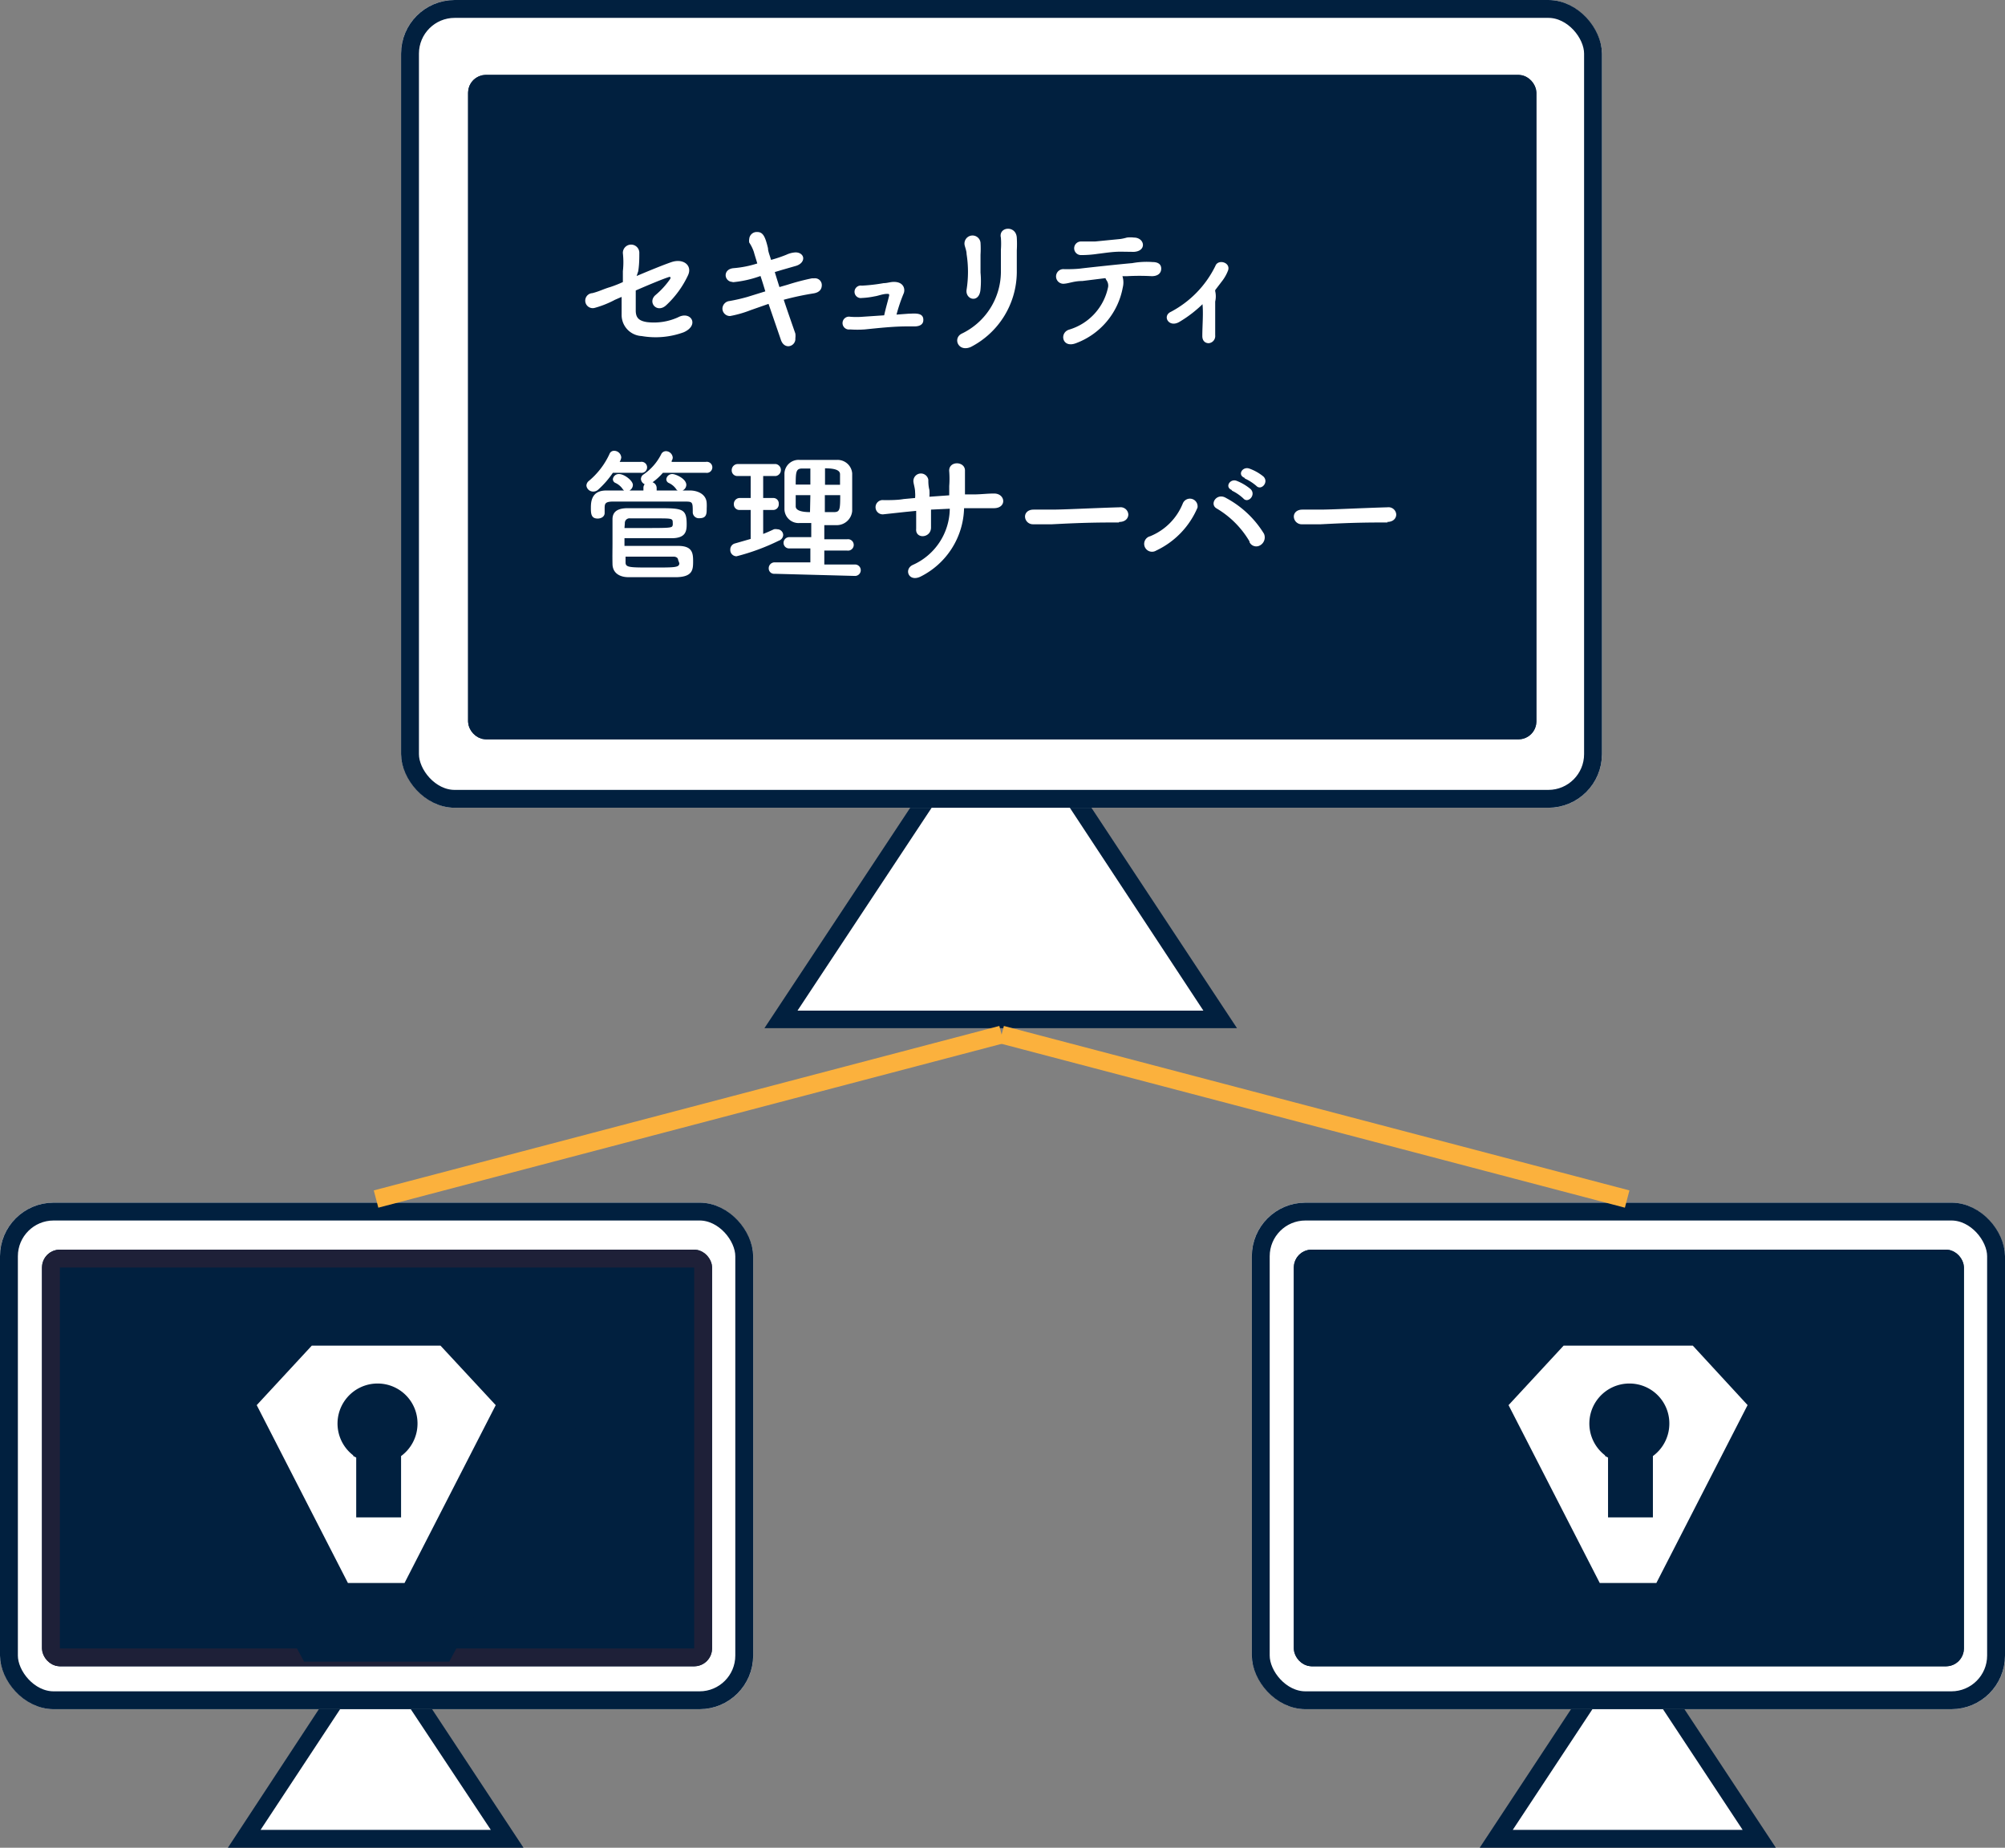 <svg id="レイヤー_1" data-name="レイヤー 1" xmlns="http://www.w3.org/2000/svg" viewBox="0 0 112.18 103.37"><rect x="0" y="0" width="112.18" height="103.37" fill="#808080" stroke="none"/><g id="多角形_6" data-name="多角形 6"><path d="M98.43,102.87H83.72l7.35-11.15Z" fill="#fff"/><path d="M91.07,92.63l-6.43,9.74H97.5l-6.43-9.74m0-1.82,8.29,12.56H82.79Z" fill="#01203f"/></g><g id="長方形_2483" data-name="長方形 2483"><rect x="70.04" y="67.28" width="42.14" height="28.34" rx="3" fill="#fff"/><rect x="70.54" y="67.78" width="41.14" height="27.34" rx="2.5" fill="none" stroke="#01203f"/></g><g id="長方形_2484" data-name="長方形 2484"><rect x="72.39" y="69.91" width="37.49" height="23.31" rx="1" fill="#01203f"/><rect x="72.89" y="70.41" width="36.49" height="22.31" rx="0.5" fill="none" stroke="#01203f"/></g><g id="多角形_6-2" data-name="多角形 6-2"><path d="M28.39,102.87H13.68L21,91.72Z" fill="#fff"/><path d="M21,92.63l-6.42,9.74H27.46L21,92.63m0-1.82,8.29,12.56H12.75Z" fill="#01203f"/></g><g id="長方形_2483-2" data-name="長方形 2483-2"><rect y="67.28" width="42.14" height="28.34" rx="3" fill="#fff"/><rect x="0.5" y="67.78" width="41.14" height="27.34" rx="2.5" fill="none" stroke="#01203f"/></g><g id="長方形_2484-2" data-name="長方形 2484-2"><rect x="2.35" y="69.91" width="37.49" height="23.31" rx="1" fill="#01203f"/><rect x="2.85" y="70.41" width="36.49" height="22.31" rx="0.5" fill="none" stroke="#1e2038"/></g><g id="グループ_2303" data-name="グループ 2303"><g id="多角形_6-3" data-name="多角形 6-3"><path d="M68.25,57H43.69L56,38.43Z" fill="#fff"/><path d="M56,39.33,44.62,56.54H67.33L56,39.33m0-1.81,13.21,20H42.77Z" fill="#01203f"/></g><g id="長方形_2483-3" data-name="長方形 2483-3"><rect x="22.44" width="67.19" height="45.19" rx="3" fill="#fff"/><rect x="22.94" y="0.5" width="66.19" height="44.19" rx="2.5" fill="none" stroke="#01203f"/></g><g id="長方形_2484-3" data-name="長方形 2484-3"><rect x="26.19" y="4.19" width="59.77" height="37.17" rx="1" fill="#01203f"/><rect x="26.69" y="4.69" width="58.77" height="36.17" rx="0.5" fill="none" stroke="#01203f"/></g></g><g style="isolation:isolate"><path d="M35.62,15.44c.71-.3,1.49-.62,1.93-.77.68-.24,1.21.18.94.74a5.41,5.41,0,0,1-1.21,1.66c-.51.48-1.06-.14-.62-.55a4.59,4.59,0,0,0,.82-.89c.09-.14,0-.16-.09-.12-.34.11-1.13.44-1.82.74,0,.37,0,.72,0,1.12s.17.58.63.65a3.27,3.27,0,0,0,1.74-.27c.71-.38,1.22.44.31.84a4.57,4.57,0,0,1-2.35.21,1.18,1.18,0,0,1-1.12-1.19c0-.34,0-.67,0-1l-.37.16a5.46,5.46,0,0,1-1.12.45.42.42,0,1,1-.15-.82c.4-.1.62-.23,1-.34a6.67,6.67,0,0,0,.71-.28l0-.61a4.5,4.5,0,0,0,0-1,.46.46,0,1,1,.92-.05c0,.33,0,.66-.06,1.05Z" fill="#fff"/><path d="M41,15.77a.38.38,0,0,1-.4-.37c0-.19.14-.38.47-.4a5.92,5.92,0,0,0,1.3-.26c-.07-.25-.14-.45-.19-.64a2.18,2.18,0,0,0-.26-.53.53.53,0,0,1,0-.2.42.42,0,0,1,.45-.39c.33,0,.45.28.6.91,0,.17.1.4.17.65a7.54,7.54,0,0,0,.86-.29,1.37,1.37,0,0,1,.51-.13c.27,0,.43.16.43.33s-.14.36-.46.44l-.73.21-.4.12c.08.27.17.55.26.84l.45-.13a13.15,13.15,0,0,1,1.37-.36h.13a.38.38,0,0,1,.42.38c0,.21-.11.4-.44.46a16.19,16.19,0,0,0-1.69.36c.24.72.48,1.4.65,1.89a1,1,0,0,1,0,.26.41.41,0,0,1-.39.45c-.18,0-.35-.12-.43-.39L43,17l-1,.35a6.22,6.22,0,0,1-1.15.33.42.42,0,0,1-.43-.41.44.44,0,0,1,.4-.43,9.83,9.83,0,0,0,1-.23l1-.31c-.09-.3-.18-.59-.27-.86a6.16,6.16,0,0,1-1.57.35Z" fill="#fff"/><path d="M50.83,17.55c.29,0,.85-.1.83.36,0,.23-.19.35-.49.35l-.4,0c-.8,0-1.59.09-2.39.17a5.83,5.83,0,0,1-.82,0,.36.36,0,1,1,0-.71,4.36,4.36,0,0,0,.72,0l1.19-.08c.09-.42.23-.88.28-1.11,0-.07,0-.09-.1-.09-.27,0-.5.11-.72.14a4.31,4.31,0,0,1-.71.09.35.35,0,1,1,0-.69,9.68,9.68,0,0,0,1.22-.14c.2,0,.38-.07.57-.07.59,0,.65.45.54.67a9.25,9.25,0,0,0-.39,1.16Z" fill="#fff"/><path d="M53.82,18.66A3.85,3.85,0,0,0,56,15.25c0-.64,0-.89,0-1.28A4.51,4.51,0,0,0,56,13.3c-.15-.62.85-.72.89,0a6.07,6.07,0,0,1,0,.71c0,.29,0,.43,0,.58s0,.33,0,.66a4.74,4.74,0,0,1-2.57,4.16C53.61,19.72,53.29,18.91,53.82,18.66Zm.26-2.45a6.4,6.4,0,0,0,0-2c0-.15-.06-.31-.1-.46a.45.45,0,1,1,.88-.17,5.24,5.24,0,0,1,0,.67c0,.31,0,.71,0,1a4.86,4.86,0,0,1,0,.93C54.8,17,54,16.77,54.08,16.21Z" fill="#fff"/><path d="M62.82,16.08A4.12,4.12,0,0,1,60.2,19.2c-.78.3-.94-.59-.38-.76A3.14,3.14,0,0,0,62,16.05a.51.51,0,0,0-.09-.37.67.67,0,0,1-.06-.12l-1.29.16c-.46,0-.74.13-1,.15a.41.41,0,1,1,0-.81c.28,0,.65,0,1-.05.61-.07,2-.22,2.79-.29a4.51,4.51,0,0,1,1.13-.06c.36,0,.5.16.49.39s-.18.4-.53.4a12.52,12.52,0,0,0-1.37,0h-.27A1.16,1.16,0,0,1,62.82,16.08Zm-.12-2c-.47,0-.92.08-1.28.12a6.13,6.13,0,0,1-.94.07.38.38,0,1,1,0-.76c.28,0,.5,0,.79,0l1.42-.14a2.78,2.78,0,0,0,.36-.08,1.56,1.56,0,0,1,.39,0c.61,0,.74.76,0,.8Z" fill="#fff"/><path d="M67.38,16.92A6.89,6.89,0,0,1,66,18c-.6.37-1-.33-.48-.56A5.77,5.77,0,0,0,68,14.88c.15-.42.92-.19.69.3a2.26,2.26,0,0,1-.28.5l-.42.55,0,.06a1.26,1.26,0,0,1,0,.58c0,.44,0,1.28,0,1.89a.4.4,0,0,1-.36.44c-.19,0-.36-.12-.36-.4,0-.6.07-1.34,0-1.87Z" fill="#fff"/></g><g style="isolation:isolate"><path d="M34.29,26.45a5.1,5.1,0,0,1-.83.95.41.41,0,0,1-.26.1.38.38,0,0,1-.39-.33.35.35,0,0,1,.13-.26A4.28,4.28,0,0,0,34.1,25.4a.27.27,0,0,1,.27-.18.4.4,0,0,1,.39.37.63.63,0,0,1-.09.25h1.17a.31.31,0,1,1,0,.61Zm2.8,0a3.23,3.23,0,0,1-.58.53.34.34,0,0,1,.23.32v.14h1.18a.18.18,0,0,1-.09-.08,1,1,0,0,0-.41-.34.23.23,0,0,1-.14-.21.33.33,0,0,1,.35-.29c.15,0,.77.25.77.61a.36.36,0,0,1-.21.31h.41c.44,0,.92.21.94.71a2.62,2.62,0,0,1,0,.29c0,.29,0,.55-.4.55a.34.34,0,0,1-.38-.31v0c0-.59,0-.62-.43-.62l-2.26,0-1.78,0c-.43,0-.45.13-.46.32v.32c0,.2-.19.31-.39.31-.35,0-.38-.25-.38-.57s0-1,.86-1h1a.3.3,0,0,1-.08-.08,1,1,0,0,0-.4-.34.23.23,0,0,1-.15-.21.33.33,0,0,1,.35-.29c.29,0,.77.37.77.61a.36.36,0,0,1-.19.31H36V27.3a.3.3,0,0,1,.07-.21.35.35,0,0,1-.21-.29.31.31,0,0,1,.15-.26,3,3,0,0,0,1-1.16.3.3,0,0,1,.25-.14.39.39,0,0,1,.38.36.35.35,0,0,1-.06.18l0,.06h1.91a.31.31,0,1,1,0,.61Zm-2.15,4.09h3c.78,0,.84.38.84.84s0,.88-.9.91c-.42,0-1,0-1.54,0l-1.18,0c-.46,0-.88-.21-.89-.73s0-.78,0-1.18,0-.91,0-1.33.28-.62.85-.62l1.6,0c1.45,0,1.7,0,1.7.9,0,.39-.06.76-.79.78-.39,0-.83,0-1.27,0H34.94Zm0-1h.92c1.74,0,1.75,0,1.78-.18a.22.22,0,0,0,0-.08c0-.28,0-.28-.94-.28H35.26a.26.26,0,0,0-.3.27Zm3,1.78c0-.08-.07-.17-.24-.18-.42,0-1.12,0-1.77,0H35c0,.11,0,.21,0,.32,0,.29.21.29,1.5.29s1.5,0,1.51-.24Z" fill="#fff"/><path d="M42,28.53h-.61a.31.31,0,0,1-.33-.32.33.33,0,0,1,.33-.35H42V26.63h-.73a.31.31,0,0,1-.33-.32.34.34,0,0,1,.33-.35h2.14a.34.34,0,0,1,0,.67h-.71v1.23h.56a.3.3,0,0,1,.31.33.31.31,0,0,1-.31.34h-.56v1.34c.21-.08.41-.17.6-.26a.43.43,0,0,1,.19,0,.33.33,0,0,1,.33.32.36.36,0,0,1-.25.32,12.15,12.15,0,0,1-2.36.87.35.35,0,0,1-.35-.37.35.35,0,0,1,.27-.35l.87-.25Zm1.34,3.57a.3.3,0,0,1-.33-.3.33.33,0,0,1,.33-.34h2v-.78H44.18a.31.31,0,0,1-.34-.31.32.32,0,0,1,.34-.32h1.21v-.79h-.65a.79.79,0,0,1-.85-.78c0-.33,0-.69,0-1s0-.72,0-1a.79.79,0,0,1,.86-.75h2.06a.82.82,0,0,1,.87.75c0,.36,0,.73,0,1.11s0,.65,0,1a.87.87,0,0,1-.87.79h-.69v.79h1.27a.32.32,0,1,1,0,.63H46.12v.78h1.72a.32.32,0,1,1,0,.64Zm2-5.89h-.45c-.35,0-.37.18-.37.9h.82Zm0,1.49h-.82c0,.21,0,.43,0,.63s.26.32.8.32ZM47,27.12c0-.2,0-.4,0-.59s-.2-.33-.84-.33v.92Zm-.85.58v.95h.5c.34,0,.36-.13.36-.95Z" fill="#fff"/><path d="M52.09,28.51c0,.4,0,.77,0,1,0,.61-.89.66-.83.07,0-.27,0-.62,0-1l-.61.06-1.2.13a.4.4,0,1,1,0-.79c.32,0,.78,0,1.1-.06l.65-.06a1.75,1.75,0,0,0,0-.32c0-.21-.07-.41-.09-.56a.42.42,0,1,1,.83-.14c0,.14,0,.34.06.57a2.45,2.45,0,0,1,0,.38l1.11-.08c0-.17,0-.34,0-.52a5.49,5.49,0,0,0,0-.81c-.06-.6.85-.6.88-.08,0,.27,0,.56,0,.82s0,.36,0,.54l.47,0c.42,0,.76-.05,1.16-.05.64,0,.72.81,0,.82-.43,0-.7,0-1.07,0l-.61,0a4.4,4.4,0,0,1-2.44,3.83c-.67.32-.94-.43-.42-.66a3.48,3.48,0,0,0,2.06-3.14Z" fill="#fff"/><path d="M62.6,29.23h-.41c-1.53,0-2.7.07-3.33.1l-.79,0h-.26a.44.44,0,0,1-.46-.43c0-.2.16-.39.48-.39h.05c.29,0,.65,0,1,0,.65,0,2.36-.09,3.77-.13h0a.43.43,0,0,1,.48.4c0,.21-.16.42-.51.42Z" fill="#fff"/><path d="M64.35,30a3.31,3.31,0,0,0,1.83-1.84.43.43,0,0,1,.82.24,4.67,4.67,0,0,1-2.31,2.4A.44.44,0,1,1,64.35,30Zm5.56.29a5.2,5.2,0,0,0-1.83-1.84c-.44-.24,0-.91.52-.59a5.56,5.56,0,0,1,2.12,2,.51.51,0,0,1-.22.65A.42.42,0,0,1,69.91,30.33Zm-1-2.88c-.4-.17-.08-.65.28-.51a2.8,2.8,0,0,1,.79.47c.31.33-.16.82-.42.51A2.58,2.58,0,0,0,68.93,27.45Zm.72-.68c-.41-.16-.12-.64.26-.52a2.67,2.67,0,0,1,.8.45c.32.32-.13.81-.4.52A2.75,2.75,0,0,0,69.65,26.77Z" fill="#fff"/><path d="M77.64,29.23h-.41c-1.53,0-2.7.07-3.33.1l-.79,0h-.25a.44.44,0,0,1-.47-.43c0-.2.16-.39.48-.39h0c.29,0,.65,0,1,0,.65,0,2.36-.09,3.77-.13h0a.43.43,0,0,1,.48.4c0,.21-.16.42-.51.42Z" fill="#fff"/></g><line id="線_1336" data-name="線 1336" x1="56.04" y1="57.88" x2="91.04" y2="67.08" fill="none" stroke="#fbb13d"/><line id="線_1337" data-name="線 1337" x1="56.04" y1="57.88" x2="21.04" y2="67.08" fill="none" stroke="#fbb13d"/><g id="グループ_2857" data-name="グループ 2857"><path id="パス_6858-2" data-name="パス 6858-2" d="M101.49,78.06l-7.21,13.4H88l-7.21-13.4,5.17-5.58h10.4Z" fill="#01203f" stroke="#01203f" stroke-width="3"/><path id="パス_6859-2" data-name="パス 6859-2" d="M99.59,78.36l-6,11.7h-5l-6-11.7,4.24-4.58h8.54Z" fill="#fff" stroke="#01203f" stroke-width="3"/><path id="パス_6860-2" data-name="パス 6860-2" d="M92.9,79.64a1.75,1.75,0,0,1-.75,1.44l-.17.1v3.21H90.47V81.24l-.17-.09a1.74,1.74,0,0,1,.86-3.25h0A1.73,1.73,0,0,1,92.9,79.64Z" fill="#01203f" stroke="#01203f"/></g><g id="グループ_2858" data-name="グループ 2858"><path id="パス_6858-3" data-name="パス 6858-3" d="M31.45,78.06l-7.21,13.4H17.91L10.7,78.06l5.17-5.58h10.4Z" fill="#01203f" stroke="#01203f" stroke-width="3"/><path id="パス_6859-3" data-name="パス 6859-3" d="M29.55,78.36l-6,11.7h-5l-6-11.7,4.24-4.58H25.3Z" fill="#fff" stroke="#01203f" stroke-width="3"/><path id="パス_6860-3" data-name="パス 6860-3" d="M22.86,79.64a1.75,1.75,0,0,1-.75,1.44l-.17.1v3.21H20.43V81.24l-.17-.09a1.74,1.74,0,0,1,.86-3.25h0A1.73,1.73,0,0,1,22.86,79.64Z" fill="#01203f" stroke="#01203f"/></g></svg>